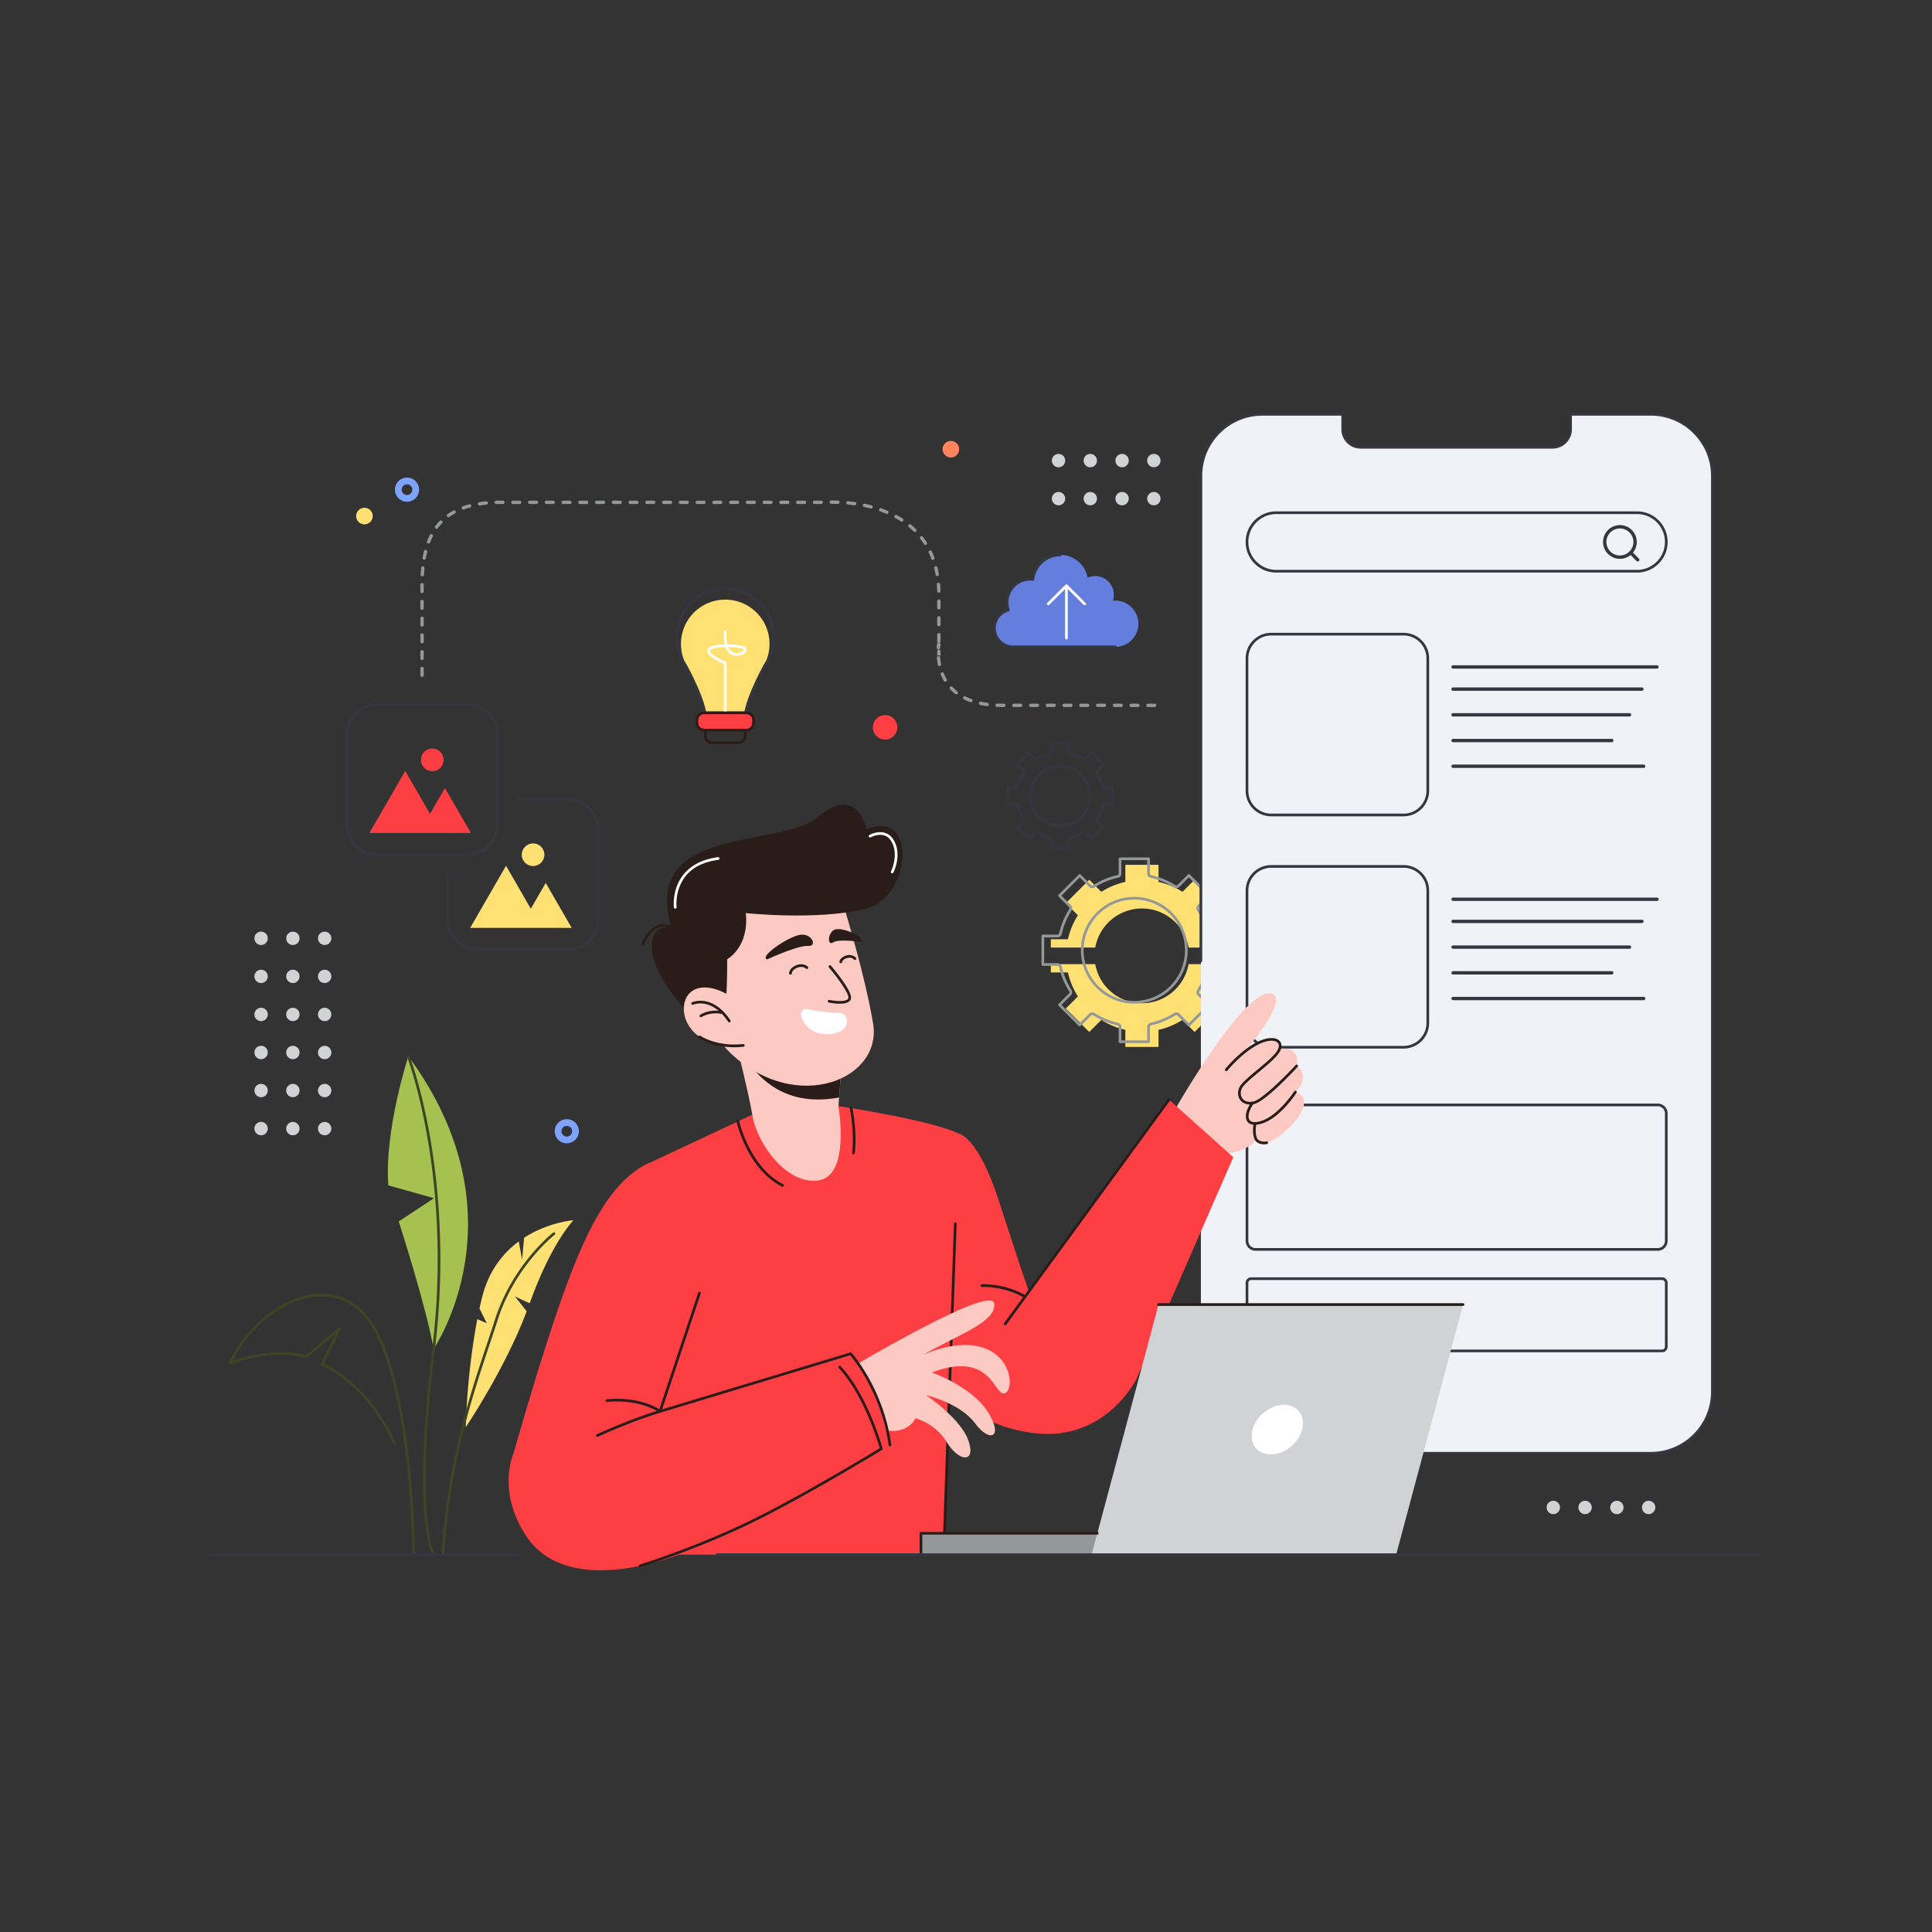 <svg xmlns="http://www.w3.org/2000/svg" width="3000" height="3000" id="male-designer-creating-a-mobile-ui-design">
  <rect width="100%" height="100%" fill="#333333" stroke="none"/>
  <path fill="transparent" d="M0 0h3000v3000H0z"></path>
  <path fill="#353640"
    d="M1659.15 1319.445h-25.42a2.086 2.086 0 0 1-2.085-2.085v-13.181a.516.516 0 0 0-.441-.503 1.916 1.916 0 0 1-.184-.033 68.26 68.26 0 0 1-11.152-3.559 68.447 68.447 0 0 1-10.626-5.525.542.542 0 0 0-.638.074l-9.331 9.321a2.086 2.086 0 0 1-2.948-.001l-17.97-17.971a2.086 2.086 0 0 1 0-2.948l9.32-9.329a.53.53 0 0 0 .058-.668 68.383 68.383 0 0 1-5.511-10.595 68.54 68.54 0 0 1-3.598-11.373.54.54 0 0 0-.512-.406h-13.163a2.086 2.086 0 0 1-2.085-2.085v-25.41c0-1.151.934-2.085 2.085-2.085h13.18a.518.518 0 0 0 .504-.443c.008-.061.02-.122.032-.181a67.706 67.706 0 0 1 3.561-11.165 69.589 69.589 0 0 1 5.523-10.614.522.522 0 0 0-.093-.654 1.837 1.837 0 0 1-.112-.104l-9.199-9.2a2.086 2.086 0 0 1 0-2.948l17.99-17.99c.783-.782 2.166-.782 2.949 0l9.319 9.32c.221.225.398.232.651.075a67.71 67.71 0 0 1 10.603-5.509 68.752 68.752 0 0 1 11.364-3.605.54.54 0 0 0 .423-.515v-13.171c0-1.151.934-2.085 2.085-2.085h25.42c1.151 0 2.085.934 2.085 2.085v13.19c0 .254.186.47.432.503.062.008.122.019.183.033a69.509 69.509 0 0 1 11.165 3.557 70.112 70.112 0 0 1 10.613 5.527.506.506 0 0 0 .647-.084c.035-.042.072-.082.111-.121l9.21-9.2a2.086 2.086 0 0 1 2.948.001l17.98 17.98a2.084 2.084 0 0 1 0 2.949l-9.33 9.329a.524.524 0 0 0-.063.65 69.886 69.886 0 0 1 5.524 10.607 69.546 69.546 0 0 1 3.599 11.372c.06.274.302.41.513.412h13.162c1.151 0 2.085.934 2.085 2.085v25.41a2.086 2.086 0 0 1-2.085 2.085h-13.18a.518.518 0 0 0-.514.441c-.008.062-.02.123-.033.184a69.182 69.182 0 0 1-3.546 11.156 69.756 69.756 0 0 1-5.527 10.631.52.52 0 0 0 .092.663c.035.03.068.062.102.094l9.201 9.19a2.09 2.09 0 0 1 .001 2.95l-17.98 17.979a2.086 2.086 0 0 1-2.949 0l-9.32-9.319c-.218-.221-.413-.23-.659-.063a70.26 70.26 0 0 1-10.605 5.514l-.062.029a68.533 68.533 0 0 1-11.309 3.571.525.525 0 0 0-.405.511v13.164a2.085 2.085 0 0 1-2.085 2.086zm-23.335-4.17h21.25v-11.096c.019-2.217 1.528-4.087 3.672-4.564a64.206 64.206 0 0 0 10.549-3.324l.055-.026a66.317 66.317 0 0 0 9.985-5.178c.719-.492 1.633-.773 2.582-.773 1.254 0 2.432.487 3.316 1.372l7.846 7.845 15.031-15.03-7.684-7.675a4.655 4.655 0 0 1-.807-5.986 64.937 64.937 0 0 0 8.507-20.393 4.7 4.7 0 0 1 4.631-3.952h11.095v-21.24h-11.095c-2.199-.018-4.113-1.569-4.567-3.688a65.414 65.414 0 0 0-3.379-10.67 65.659 65.659 0 0 0-5.156-9.913c-1.228-1.795-.992-4.298.599-5.889l7.856-7.855-15.033-15.033-7.686 7.678a4.678 4.678 0 0 1-5.992.825 65.802 65.802 0 0 0-9.972-5.195 65.48 65.48 0 0 0-10.412-3.324 4.689 4.689 0 0 1-3.942-4.621v-11.105h-21.25v11.105a4.689 4.689 0 0 1-3.682 4.565 64.723 64.723 0 0 0-10.681 3.39 63.668 63.668 0 0 0-9.975 5.185c-1.853 1.155-4.331.854-5.831-.663l-7.837-7.838-15.042 15.042 7.68 7.68c1.675 1.503 2.034 4.057.827 5.979a65.418 65.418 0 0 0-5.199 9.991 63.518 63.518 0 0 0-3.325 10.404 4.695 4.695 0 0 1-4.621 3.952h-11.095v21.24h11.095a4.682 4.682 0 0 1 4.564 3.668 64.489 64.489 0 0 0 3.382 10.689 63.984 63.984 0 0 0 5.145 9.9c1.227 1.81.99 4.313-.595 5.901l-7.848 7.855 15.022 15.023 7.855-7.848c1.493-1.493 4.015-1.782 5.813-.65a64.358 64.358 0 0 0 9.993 5.196 64.014 64.014 0 0 0 10.401 3.328 4.693 4.693 0 0 1 3.951 4.62v11.096zm10.624-30.961c-12.938 0-25.104-5.04-34.254-14.191-9.15-9.15-14.19-21.311-14.19-34.244 0-12.932 5.043-25.097 14.2-34.254 9.156-9.145 21.317-14.18 34.244-14.18 12.929 0 25.09 5.036 34.244 14.179 9.146 9.157 14.181 21.322 14.181 34.255 0 12.938-5.036 25.1-14.18 34.244a2.176 2.176 0 0 1-.099.093l-.113.099c-9.117 9.029-21.201 13.999-34.033 13.999zm0-92.699c-11.813 0-22.929 4.603-31.296 12.959-8.369 8.369-12.979 19.487-12.979 31.305s4.606 22.933 12.97 31.295c8.362 8.364 19.479 12.97 31.305 12.97 11.745 0 22.805-4.558 31.142-12.834.03-.03.062-.059.093-.087l.109-.095c8.326-8.351 12.911-19.446 12.911-31.248 0-11.821-4.603-22.939-12.96-31.307-8.364-8.355-19.479-12.958-31.295-12.958z">
  </path>
  <path fill="#FFE072"
    d="M1798.92 1369.39a116.83 116.83 0 0 1 37.25 15.44l18.78-18.78 36.42 36.42-18.78 18.771a116.772 116.772 0 0 1 15.45 37.26h26.54v12.87h-68.97c-6.091-34.49-36.21-60.68-72.44-60.68-36.24 0-66.35 26.189-72.439 60.68h-68.971v-12.87h26.53c3-13.42 8.3-25.99 15.46-37.25l-18.779-18.78 36.41-36.42 18.779 18.78a117.208 117.208 0 0 1 37.26-15.44v-26.55h51.5v26.549zm115.66 127.73V1510h-26.54c-2.99 13.43-8.29 26-15.45 37.26l18.771 18.771-36.41 36.42-18.771-18.771c-11.27 7.15-23.83 12.45-37.26 15.44v26.54h-51.5v-26.54c-13.43-2.99-25.99-8.29-37.26-15.44l-18.77 18.771-36.421-36.42 18.78-18.771a117.019 117.019 0 0 1-15.46-37.26h-26.53v-12.88h68.971c6.09 34.49 36.199 60.7 72.439 60.7s66.35-26.21 72.439-60.7h68.972z">
  </path>
  <path fill="#949899"
    d="M1783.47 1619.654h-44.3a2.086 2.086 0 0 1-2.085-2.085v-22.97c0-1.218-.909-2.26-2.115-2.423a2.714 2.714 0 0 1-.18-.033 119.15 119.15 0 0 1-19.177-6.106c-6.244-2.58-12.398-5.778-18.289-9.506-.952-.606-2.262-.444-3.039.332l-16.25 16.251a2.085 2.085 0 0 1-2.948 0l-31.341-31.33c-.392-.391-.611-.922-.611-1.475s.22-1.083.61-1.475l16.261-16.26a2.438 2.438 0 0 0 .286-3.104 119.423 119.423 0 0 1-9.459-18.204 118.155 118.155 0 0 1-6.198-19.564c-.243-1.109-1.249-1.917-2.395-1.928h-22.95a2.086 2.086 0 0 1-2.085-2.085v-44.291c0-1.151.934-2.085 2.085-2.085h22.97a2.452 2.452 0 0 0 2.424-2.114c.009-.061.02-.122.033-.182a118.527 118.527 0 0 1 6.107-19.188c2.629-6.33 5.83-12.48 9.516-18.279.638-1.011.443-2.367-.456-3.146a1.719 1.719 0 0 1-.108-.102l-16.03-16.04a2.086 2.086 0 0 1 0-2.948l31.351-31.35a2.085 2.085 0 0 1 2.95 0l16.24 16.25c.79.796 2.109.936 3.045.349a118.905 118.905 0 0 1 18.253-9.492 119.244 119.244 0 0 1 19.57-6.208 2.45 2.45 0 0 0 1.932-2.395v-22.961c0-1.151.934-2.085 2.085-2.085h44.3c1.151 0 2.085.934 2.085 2.085v22.98c0 1.218.905 2.26 2.106 2.423.061.008.121.019.181.033a119.832 119.832 0 0 1 19.205 6.117 119.607 119.607 0 0 1 18.263 9.508c.982.619 2.398.416 3.155-.458a1.72 1.72 0 0 1 .101-.108l16.04-16.039a2.086 2.086 0 0 1 2.949 0l31.34 31.34a2.084 2.084 0 0 1-.001 2.949l-16.26 16.25a2.458 2.458 0 0 0-.291 3.11 119.039 119.039 0 0 1 9.474 18.218 118.618 118.618 0 0 1 6.188 19.554 2.449 2.449 0 0 0 2.395 1.928h22.95c1.151 0 2.085.934 2.085 2.085v44.291a2.086 2.086 0 0 1-2.085 2.085h-22.97a2.474 2.474 0 0 0-2.436 2.124 2.333 2.333 0 0 1-.03.167 116.853 116.853 0 0 1-6.108 19.203 118.996 118.996 0 0 1-9.506 18.278 2.441 2.441 0 0 0 .468 3.158c.037.032.072.065.106.1l16.029 16.02c.392.391.611.921.611 1.475 0 .553-.22 1.083-.61 1.475l-31.351 31.34a2.085 2.085 0 0 1-2.948 0l-16.25-16.25c-.814-.818-2.17-.938-3.104-.297a121.127 121.127 0 0 1-18.212 9.469l-.163.074a119.34 119.34 0 0 1-19.392 6.114 2.452 2.452 0 0 0-1.931 2.396v22.949a2.085 2.085 0 0 1-2.085 2.086zm-42.215-4.17h40.13V1594.6c.031-3.144 2.17-5.786 5.201-6.447a115.294 115.294 0 0 0 18.641-5.87l.156-.072a117.04 117.04 0 0 0 17.574-9.123c1.033-.712 2.325-1.112 3.669-1.112 1.773 0 3.437.69 4.683 1.945l14.771 14.771 28.4-28.392-14.507-14.497a6.589 6.589 0 0 1-1.197-8.484 114.884 114.884 0 0 0 9.177-17.646 112.669 112.669 0 0 0 5.875-18.443c.496-3.213 3.297-5.624 6.552-5.624h20.885v-40.121h-20.885c-3.144-.029-5.786-2.168-6.447-5.201a114.681 114.681 0 0 0-15.074-36.377c-1.747-2.559-1.417-6.094.822-8.346l14.789-14.78-28.391-28.391-14.518 14.517a6.613 6.613 0 0 1-4.947 2.21 6.631 6.631 0 0 1-3.537-1.022 115.444 115.444 0 0 0-17.629-9.179 115.587 115.587 0 0 0-18.451-5.885c-3.207-.487-5.613-3.281-5.613-6.541v-20.896h-40.13v20.896c-.029 3.143-2.168 5.786-5.201 6.447a114.864 114.864 0 0 0-18.874 5.988 114.772 114.772 0 0 0-17.622 9.165 6.624 6.624 0 0 1-3.533 1.017 6.568 6.568 0 0 1-4.693-1.947l-14.761-14.771-28.402 28.401 14.509 14.518c2.39 2.125 2.902 5.753 1.187 8.474a115.762 115.762 0 0 0-9.188 17.647 114.368 114.368 0 0 0-5.874 18.429c-.484 3.214-3.279 5.625-6.542 5.625h-20.885v40.121h20.885c3.14.029 5.783 2.167 6.447 5.198a113.957 113.957 0 0 0 5.979 18.866 115.153 115.153 0 0 0 9.086 17.505c1.761 2.558 1.436 6.098-.816 8.35l-14.786 14.785 28.392 28.382 14.775-14.776a6.67 6.67 0 0 1 4.684-1.937c1.256 0 2.479.356 3.54 1.032 5.684 3.597 11.622 6.684 17.646 9.173a114.915 114.915 0 0 0 18.424 5.875c3.214.485 5.625 3.28 5.625 6.541v20.886zm20.065-57.069c-22.14 0-42.953-8.619-58.605-24.271-15.651-15.652-24.271-36.462-24.271-58.595 0-22.131 8.627-42.94 24.292-58.595 15.662-15.65 36.467-24.27 58.584-24.27 22.134 0 42.942 8.619 58.594 24.27s24.271 36.46 24.271 58.594-8.619 42.943-24.271 58.595l-.326.304c-15.575 15.44-36.286 23.968-58.268 23.968zm0-161.56c-21.004 0-40.763 8.186-55.637 23.049-14.876 14.866-23.069 34.628-23.069 55.645 0 21.019 8.186 40.781 23.05 55.646s34.63 23.05 55.656 23.05c20.875 0 40.543-8.1 55.382-22.806l.319-.298c14.808-14.81 22.993-34.572 22.993-55.592s-8.186-40.782-23.05-55.646c-14.861-14.862-34.623-23.048-55.644-23.048z">
  </path>
  <path fill="#EFF3F7"
    d="M1960.24 643.35h124.729v23.301c0 15.329 12.54 27.869 27.87 27.869h298.03c15.33 0 27.86-12.54 27.86-27.869V643.35h124.74c52.529 0 95.51 42.971 95.51 95.511v1422.26c0 52.53-42.98 95.5-95.51 95.5h-603.23c-52.53 0-95.51-42.97-95.51-95.5V738.86c.001-52.54 42.981-95.509 95.511-95.51z">
  </path>
  <path fill="#353640"
    d="M2563.471 2258.705h-603.23a2.086 2.086 0 0 1 0-4.17h603.23c51.515 0 93.425-41.906 93.425-93.415V738.86c0-51.515-41.91-93.426-93.425-93.426h-122.655v21.216c0 16.517-13.434 29.954-29.945 29.954h-298.03c-16.518 0-29.955-13.438-29.955-29.954v-21.216H1960.24c-51.515 0-93.425 41.911-93.425 93.426v753.27a2.086 2.086 0 0 1-4.17 0V738.86c0-53.814 43.781-97.596 97.595-97.596h124.729c1.151 0 2.085.934 2.085 2.085v23.301c0 14.217 11.567 25.784 25.785 25.784h298.03c14.213 0 25.775-11.567 25.775-25.784v-23.3c0-1.151.934-2.085 2.085-2.085h124.74c53.813 0 97.595 43.781 97.595 97.596v1422.26c.001 53.808-43.78 97.584-97.593 97.584z">
  </path>
  <path fill="#353640"
    d="M2574.16 1942.175h-624.609c-8.439 0-15.306-6.87-15.306-15.314v-197.92c0-8.439 6.866-15.306 15.306-15.306h624.609c8.445 0 15.315 6.866 15.315 15.306v197.92c.001 8.444-6.87 15.314-15.315 15.314zm-624.609-224.37c-6.141 0-11.136 4.995-11.136 11.136v197.92c0 6.146 4.995 11.145 11.136 11.145h624.609c6.146 0 11.146-4.999 11.146-11.145v-197.92c0-6.141-5-11.136-11.146-11.136h-624.609.01-.01zm631.229 381.98h-637.841c-4.794 0-8.694-3.9-8.694-8.695v-98.96c0-4.8 3.9-8.705 8.694-8.705h637.841c4.795 0 8.695 3.905 8.695 8.705v98.96c.001 4.795-3.9 8.695-8.695 8.695zm-637.841-112.19a4.534 4.534 0 0 0-4.524 4.535v98.96a4.53 4.53 0 0 0 4.524 4.525h637.841a4.53 4.53 0 0 0 4.525-4.525v-98.96a4.535 4.535 0 0 0-4.525-4.535h-637.841zm236.561-359.361h-205.59c-21.871 0-39.665-17.793-39.665-39.664v-205.591c0-21.871 17.794-39.664 39.665-39.664h205.59c21.871 0 39.665 17.793 39.665 39.664v205.591c0 21.871-17.794 39.664-39.665 39.664zm-205.59-280.749c-19.572 0-35.495 15.923-35.495 35.494v205.591c0 19.571 15.923 35.494 35.495 35.494h205.59c19.572 0 35.495-15.923 35.495-35.494v-205.591c0-19.571-15.923-35.494-35.495-35.494h-205.59zm282.43 51.435a2.601 2.601 0 0 1 0-5.201h316.59c1.44 0 2.601 1.17 2.601 2.601 0 1.439-1.16 2.6-2.601 2.6h-316.59zm0 34.41a2.601 2.601 0 0 1 0-5.201h293.19c1.439 0 2.6 1.17 2.6 2.6a2.595 2.595 0 0 1-2.6 2.601h-293.19zm0 39.92a2.601 2.601 0 0 1 0-5.201h273.92c1.44 0 2.601 1.17 2.601 2.601 0 1.439-1.16 2.6-2.601 2.6h-273.92zm0 39.92a2.601 2.601 0 0 1 0-5.201h246.391c1.43 0 2.6 1.17 2.6 2.601 0 1.439-1.17 2.6-2.6 2.6H2256.34zm0 39.92a2.601 2.601 0 0 1 0-5.201h295.94c1.439 0 2.6 1.17 2.6 2.601 0 1.439-1.159 2.6-2.6 2.6h-295.94zm-76.84-285.526h-205.59c-21.871 0-39.665-17.793-39.665-39.664v-205.59c0-21.871 17.794-39.664 39.665-39.664l205.59-.001c21.871 0 39.665 17.793 39.665 39.665v205.59c0 21.871-17.794 39.664-39.665 39.664zm-205.59-280.75c-19.572.001-35.495 15.924-35.495 35.495V1227.9c0 19.571 15.923 35.494 35.495 35.494h205.59c19.572 0 35.495-15.923 35.495-35.494v-205.59c0-19.572-15.923-35.495-35.495-35.495h-205.59zm568.05-97.739h-560.21c-26.194 0-47.505-21.311-47.505-47.505 0-26.2 21.311-47.516 47.505-47.516h560.21c26.199 0 47.515 21.315 47.515 47.516 0 26.195-21.316 47.505-47.515 47.505zm-560.21-90.85c-23.895 0-43.335 19.445-43.335 43.346 0 23.895 19.44 43.335 43.335 43.335h560.21c23.9 0 43.345-19.44 43.345-43.335 0-23.901-19.444-43.346-43.345-43.346h-560.21zm274.59 240.025a2.601 2.601 0 0 1 0-5.201h316.59c1.44 0 2.601 1.17 2.601 2.601 0 1.439-1.16 2.6-2.601 2.6h-316.59zm0 34.42c-1.439 0-2.6-1.17-2.6-2.6 0-1.44 1.16-2.61 2.6-2.61h293.19c1.439 0 2.6 1.17 2.6 2.61a2.6 2.6 0 0 1-2.6 2.6h-293.19zm0 39.92c-1.439 0-2.6-1.17-2.6-2.61 0-1.43 1.16-2.6 2.6-2.6h273.92c1.44 0 2.601 1.17 2.601 2.6 0 1.44-1.16 2.61-2.601 2.61h-273.92zm0 39.92c-1.439 0-2.6-1.17-2.6-2.609a2.601 2.601 0 0 1 2.6-2.601h246.391c1.43 0 2.6 1.17 2.6 2.601a2.61 2.61 0 0 1-2.6 2.609H2256.34zm0 39.91a2.601 2.601 0 0 1 0-5.201h295.94c1.439 0 2.6 1.17 2.6 2.601 0 1.439-1.159 2.6-2.6 2.6h-295.94z">
  </path>
  <path fill="#353640"
    d="M2515.39 815.39c7.22 0 13.771 2.94 18.5 7.67a25.983 25.983 0 0 1 7.66 18.5c.01 7.24-2.92 13.78-7.649 18.521a26.1 26.1 0 0 1-18.511 7.65 26.06 26.06 0 0 1-18.51-7.65 26.108 26.108 0 0 1-7.66-18.51c0-7.23 2.931-13.79 7.66-18.511a26.069 26.069 0 0 1 18.51-7.67zm0 5.2c-5.79 0-11.04 2.351-14.83 6.15-3.8 3.79-6.159 9.05-6.159 14.83s2.359 11.03 6.159 14.83a20.92 20.92 0 0 0 14.83 6.14c5.78.01 11.03-2.34 14.83-6.14a20.92 20.92 0 0 0 6.14-14.83 20.833 20.833 0 0 0-6.14-14.83 20.871 20.871 0 0 0-14.83-6.15z">
  </path>
  <path fill="#353640"
    d="M2530.22 860.08a2.613 2.613 0 0 1 0-3.68 2.595 2.595 0 0 1 3.681 0l11.039 11.04a2.6 2.6 0 0 1-3.68 3.67l-11.04-11.03z">
  </path>
  <path fill="#D0D3D4"
    d="M514.52 1457.03c0 5.74-4.649 10.39-10.39 10.39s-10.39-4.649-10.39-10.39 4.649-10.391 10.39-10.391 10.39 4.651 10.39 10.391zm-49.35 0c0 5.74-4.65 10.39-10.39 10.39s-10.391-4.649-10.391-10.39 4.65-10.391 10.391-10.391c5.74.001 10.39 4.651 10.39 10.391zm-49.35 0c0 5.74-4.65 10.39-10.391 10.39s-10.39-4.649-10.39-10.39 4.649-10.391 10.39-10.391 10.391 4.651 10.391 10.391zm98.7 59.09c0 5.74-4.649 10.39-10.39 10.39s-10.39-4.649-10.39-10.39c0-5.73 4.649-10.391 10.39-10.391s10.39 4.661 10.39 10.391zm-49.35 0c0 5.74-4.65 10.39-10.39 10.39s-10.391-4.649-10.391-10.39c0-5.73 4.65-10.391 10.391-10.391 5.74 0 10.39 4.661 10.39 10.391zm-49.35 0c0 5.74-4.65 10.39-10.391 10.39s-10.39-4.649-10.39-10.39c0-5.73 4.649-10.391 10.39-10.391s10.391 4.661 10.391 10.391zm98.7 59.1c0 5.73-4.649 10.391-10.39 10.391s-10.39-4.66-10.39-10.391c0-5.74 4.649-10.399 10.39-10.399s10.39 4.658 10.39 10.399zm-49.35 0c0 5.73-4.65 10.391-10.39 10.391s-10.391-4.66-10.391-10.391c0-5.74 4.65-10.399 10.391-10.399 5.74-.001 10.39 4.658 10.39 10.399zm-49.35 0c0 5.73-4.65 10.391-10.391 10.391s-10.39-4.66-10.39-10.391c0-5.74 4.649-10.399 10.39-10.399s10.391 4.658 10.391 10.399zm98.7 59.09c0 5.73-4.649 10.391-10.39 10.391s-10.39-4.66-10.39-10.391c0-5.739 4.649-10.39 10.39-10.39s10.39 4.65 10.39 10.39zm-49.35 0c0 5.73-4.65 10.391-10.39 10.391s-10.391-4.66-10.391-10.391c0-5.739 4.65-10.39 10.391-10.39 5.74 0 10.39 4.65 10.39 10.39zm-49.35 0c0 5.73-4.65 10.391-10.391 10.391s-10.39-4.66-10.39-10.391c0-5.739 4.649-10.39 10.39-10.39s10.391 4.65 10.391 10.39zm98.7 59.09c0 5.729-4.649 10.39-10.39 10.39s-10.39-4.66-10.39-10.39c0-5.74 4.649-10.391 10.39-10.391s10.39 4.651 10.39 10.391zm-49.35 0c0 5.729-4.65 10.39-10.39 10.39s-10.391-4.66-10.391-10.39c0-5.74 4.65-10.391 10.391-10.391 5.74.001 10.39 4.651 10.39 10.391zm-49.35 0c0 5.729-4.65 10.39-10.391 10.39s-10.39-4.66-10.39-10.39c0-5.74 4.649-10.391 10.39-10.391s10.391 4.651 10.391 10.391zm98.7 59.09c0 5.729-4.649 10.39-10.39 10.39s-10.39-4.66-10.39-10.39c0-5.74 4.649-10.391 10.39-10.391s10.39 4.651 10.39 10.391zm-49.35 0c0 5.729-4.65 10.39-10.39 10.39s-10.391-4.66-10.391-10.39c0-5.74 4.65-10.391 10.391-10.391 5.74.001 10.39 4.651 10.39 10.391zm-49.35 0c0 5.729-4.65 10.39-10.391 10.39s-10.39-4.66-10.39-10.39c0-5.74 4.649-10.391 10.39-10.391s10.391 4.651 10.391 10.391z">
  </path>
  <path fill="#949899"
    d="M652.78 1048.44c0 1.31.96 2.359 2.149 2.56a2.597 2.597 0 0 0 3.051-2.56v-10.4c0-1.311-.961-2.37-2.16-2.57-1.63-.27-3.04.99-3.04 2.57v10.4zm1140.12 49.4c1.3 0 2.359-.96 2.56-2.16a2.6 2.6 0 0 0-2.56-3.05h-10.41c-1.301 0-2.36.96-2.561 2.16-.27 1.64.98 3.05 2.561 3.05h10.41zm-26.02 0c1.31 0 2.37-.96 2.57-2.16.27-1.64-.99-3.05-2.57-3.05h-10.399c-1.311 0-2.36.96-2.561 2.16-.28 1.64.98 3.05 2.561 3.05h10.399zm-26.01 0c1.31 0 2.36-.96 2.56-2.16a2.596 2.596 0 0 0-2.56-3.05h-10.4a2.605 2.605 0 1 0 0 5.21h10.4zm-26.011 0c1.301 0 2.36-.96 2.561-2.16.27-1.64-.98-3.05-2.561-3.05h-10.409a2.606 2.606 0 0 0 0 5.21h10.409zm-26.009 0a2.605 2.605 0 0 0 0-5.21h-10.41c-1.31 0-2.359.96-2.56 2.16a2.6 2.6 0 0 0 2.56 3.05h10.41zm-26.02 0c1.311 0 2.37-.96 2.561-2.16a2.597 2.597 0 0 0-2.561-3.05h-10.4c-1.31 0-2.359.96-2.56 2.16a2.596 2.596 0 0 0 2.56 3.05h10.4zm-26.01 0c1.31 0 2.359-.96 2.56-2.16a2.6 2.6 0 0 0-2.56-3.05h-10.41a2.605 2.605 0 0 0 0 5.21h10.41zm-26.009 0a2.605 2.605 0 0 0 0-5.21h-10.41c-1.301 0-2.36.96-2.561 2.16-.27 1.64.98 3.05 2.561 3.05h10.41zm-26.021 0a2.605 2.605 0 1 0 0-5.21h-10.4c-1.31 0-2.36.96-2.56 2.16a2.596 2.596 0 0 0 2.56 3.05h10.4zm-26.011 0c1.311 0 2.36-.96 2.561-2.16.28-1.64-.98-3.05-2.561-3.05-3.43 0-6.859.01-10.289-.13-3.7 0-3.381 5.2-.221 5.2 3.521.13 7.001.14 10.51.14zm-26.299-1.44c3.189.54 4.27-4.561.699-5.15-3.39-.45-6.73-1.01-10.07-1.7-3.67-.62-4.18 4.57-1.08 5.08 3.461.72 6.941 1.31 10.451 1.77zm-25.82-6.11c3.449 1.15 4.859-3.86 1.8-4.88a86.143 86.143 0 0 1-9.271-3.97c-3.119-1.561-5.379 3.13-2.369 4.64 3.2 1.59 6.491 3 9.84 4.21zm-23.46-12.79c2.659 2.12 5.899-1.94 3.26-4.06-2.7-2.16-5.04-4.28-7.431-6.771-.619-.78-2.14-1.1-3.129-.51-1.521.91-1.82 2.62-.66 4.069 2.52 2.622 5.09 5.022 7.96 7.272zm-17.639-20.24c1.369 2.75 6.209.811 4.51-2.58a73.32 73.32 0 0 1-4.431-9.02c-.95-2.86-6.03-1.69-4.819 1.96a79.516 79.516 0 0 0 4.74 9.64zm-9.341-25.04c.53 3.181 5.7 2.561 5.101-1.01-.67-3.39-1.08-6.59-1.44-10.01-.09-.54-.26-.971-.489-1.311h1.1v-8.41c0-1.31-.96-2.369-2.15-2.569a2.608 2.608 0 0 0-3.05 2.569v8.24c-.46.49-.72 1.15-.59 1.92a98.905 98.905 0 0 0 1.518 10.581zm3.171-12.33c-.99-1.489-3.061-1.27-4.101-.17v-1.819h5.2v1.989h-1.099zm-4.871-14.25c0 3.88 5.19 3.36 5.19.36l.16-2.021c.39-.46.62-1.05.62-1.689v-3.4l-5.15-.49.02-.09-.049.261.01-.051c-.441 2.19-.651 4.89-.801 7.12zm.82-7.24-.02.119.02-.119 5.11.949-5.11-.949zm-.05-2.53c0 1.3.96 2.359 2.16 2.56a2.593 2.593 0 0 0 3.04-2.56v-10.41a2.6 2.6 0 0 0-5.2 0v10.41zm0-26.01c0 1.3.96 2.359 2.16 2.56 1.64.271 3.04-.99 3.04-2.56v-10.41c0-1.311-.96-2.36-2.15-2.561a2.597 2.597 0 0 0-3.05 2.561v10.41zm0-26.02c0 1.31.96 2.36 2.16 2.57a2.6 2.6 0 0 0 3.04-2.57v-10.4c0-1.31-.96-2.359-2.15-2.569a2.608 2.608 0 0 0-3.05 2.569v10.4zm-.07-25.941c0 3.25 5.2 3.461 5.2-.14 0-3.42-.29-7.11-.55-10.53-.66-3.92-5.671-2.439-5.19.42.259 3.33.54 6.931.54 10.25zm-2.46-25.469c.54 3.271 5.7 2.55 5.12-.93-.61-3.46-1.31-6.96-2.18-10.36-1.23-3.689-5.98-1.54-5.04 1.29.86 3.21 1.529 6.719 2.1 10zm-6.6-24.65c1.01 3.029 6.029 1.659 4.87-1.82-1.2-3.311-2.62-6.62-4.12-9.811-1.58-3.149-6.17-.72-4.68 2.261 1.43 3.03 2.79 6.22 3.93 9.37zm-11.31-22.72c2.521 3.15 6.11-.649 4.34-2.85-1.939-2.99-3.949-5.86-6.14-8.67-2.17-2.72-6.2.58-4.09 3.22 2.101 2.69 4.03 5.44 5.89 8.3zm-16.039-19.67c3.14 2.521 5.819-1.97 3.609-3.75-2.561-2.479-5.15-4.8-7.891-7.08-2.75-2.199-5.92 1.931-3.31 4.021a128.853 128.853 0 0 1 7.592 6.809zm-19.952-15.79c3.08 1.841 5.591-2.72 2.791-4.399a154.304 154.304 0 0 0-9.131-5.38c-3.229-1.61-5.359 3.14-2.459 4.59 3.001 1.639 5.92 3.339 8.799 5.189zm-22.649-11.8c3.7 1.23 4.819-3.859 2-4.8-3.26-1.36-6.53-2.6-9.86-3.78-3.34-1.12-4.869 3.851-1.709 4.91a180.783 180.783 0 0 1 9.569 3.67zm-24.3-8.15c2.85.949 4.979-3.82 1.31-5.04a234.901 234.901 0 0 0-10.25-2.41c-3.64-.61-4.18 4.57-1.06 5.09 3.36.71 6.68 1.49 10 2.36zm-25.2-5c3.2.529 4.28-4.561.71-5.16-3.439-.47-7.07-.72-10.439-1.23-2.931-.489-4.33 4.54-.49 5.181 3.299.199 6.939.759 10.219 1.209zm-25.63-2.22c3.64 0 3.39-5.189.17-5.189-3.51 0-6.99-.17-10.53-.11-3.33 0-3.45 5.2.08 5.2 3.45-.071 6.85.099 10.28.099zm-25.92.19c1.31 0 2.359-.96 2.56-2.16a2.588 2.588 0 0 0-2.56-3.04h-10.41c-1.3 0-2.36.95-2.561 2.15-.27 1.64.99 3.05 2.561 3.05h10.41zm-26.02 0c1.311 0 2.37-.96 2.57-2.16.27-1.64-.98-3.04-2.561-3.04h-10.409c-1.301 0-2.36.95-2.561 2.15-.27 1.64.98 3.05 2.561 3.05h10.4zm-26.01 0a2.6 2.6 0 1 0 0-5.2h-10.4c-1.31 0-2.359.95-2.56 2.15a2.596 2.596 0 0 0 2.56 3.05h10.4zm-26.01 0c1.31 0 2.359-.96 2.56-2.16a2.588 2.588 0 0 0-2.56-3.04h-10.4c-1.31 0-2.37.95-2.569 2.15a2.607 2.607 0 0 0 2.569 3.05h10.4zm-26.011 0c1.301 0 2.36-.96 2.561-2.16.27-1.64-.98-3.04-2.561-3.04H1160.7c-1.301 0-2.36.95-2.561 2.15-.27 1.64.98 3.05 2.561 3.05h10.409zm-26.019 0a2.6 2.6 0 1 0 0-5.2h-10.4c-1.31 0-2.359.95-2.56 2.15a2.596 2.596 0 0 0 2.56 3.05h10.4zm-26.01 0c1.31 0 2.359-.96 2.569-2.16a2.6 2.6 0 0 0-2.569-3.04h-10.4c-1.31 0-2.359.95-2.56 2.15a2.596 2.596 0 0 0 2.56 3.05h10.4zm-26.01 0c1.31 0 2.359-.96 2.56-2.16a2.588 2.588 0 0 0-2.56-3.04h-10.41c-1.301 0-2.36.95-2.561 2.15-.27 1.64.99 3.05 2.561 3.05h10.41zm-26.01 0c1.3 0 2.36-.96 2.561-2.16.27-1.64-.98-3.04-2.561-3.04h-10.41a2.6 2.6 0 0 0 0 5.2h10.41zm-26.02 0a2.6 2.6 0 1 0 0-5.2h-10.4c-1.31 0-2.36.95-2.56 2.15a2.596 2.596 0 0 0 2.56 3.05h10.4zm-26.011 0c1.311 0 2.36-.96 2.561-2.16.28-1.64-.98-3.04-2.561-3.04h-10.399c-1.31 0-2.37.95-2.57 2.15-.27 1.64.99 3.05 2.57 3.05h10.399zm-26.009 0c1.301 0 2.36-.96 2.561-2.16.27-1.64-.98-3.04-2.561-3.04h-10.41a2.6 2.6 0 0 0 0 5.2h10.41zm-26.01 0a2.599 2.599 0 0 0 0-5.2H952.6c-1.31 0-2.359.95-2.56 2.15a2.6 2.6 0 0 0 2.56 3.05h10.41zm-26.02 0c1.31 0 2.359-.96 2.56-2.16a2.588 2.588 0 0 0-2.56-3.04h-10.4c-1.311 0-2.36.95-2.561 2.15a2.597 2.597 0 0 0 2.561 3.05h10.4zm-26.011 0c1.311 0 2.36-.96 2.561-2.16.27-1.64-.98-3.04-2.561-3.04H900.57c-1.301 0-2.36.95-2.561 2.15-.27 1.64.99 3.05 2.561 3.05h10.409zm-26.009 0c1.3 0 2.36-.96 2.56-2.16a2.593 2.593 0 0 0-2.56-3.04h-10.41a2.6 2.6 0 0 0 0 5.2h10.41zm-26.021 0a2.6 2.6 0 1 0 0-5.2H848.55c-1.31 0-2.36.95-2.56 2.15a2.596 2.596 0 0 0 2.56 3.05h10.399zm-26.01 0c1.311 0 2.36-.96 2.561-2.16a2.59 2.59 0 0 0-2.561-3.04H822.54c-1.311 0-2.37.95-2.57 2.15a2.608 2.608 0 0 0 2.57 3.05h10.399zm-26.009 0c1.3 0 2.36-.96 2.561-2.16.27-1.64-.98-3.04-2.561-3.04h-10.41a2.6 2.6 0 0 0 0 5.2h10.41zm-26.02 0a2.6 2.6 0 1 0 0-5.2c-3.49 0-6.971 0-10.471.08-3.26 0-3.46 5.21.141 5.21 3.449-.09 6.88-.09 10.33-.09zm-25.711 1.02c3.79-.63 2.45-5.67-.52-5.18-3.48.34-7.04.76-10.48 1.33-3.409.57-2.52 5.7.83 5.14 3.34-.55 6.801-.97 10.17-1.29zm-25.17 4.43c3.59-1.2 1.54-5.99-1.369-5.021-3.41.91-6.82 1.96-10.141 3.17-3.06 1.021-1.64 6.03 1.79 4.88a122.013 122.013 0 0 1 9.72-3.029zm-23.59 9.24c2.84-1.42.78-6.21-2.51-4.56a90.419 90.419 0 0 0-9.08 5.66c-2.96 2.37.62 6.149 3.02 4.24a84.122 84.122 0 0 1 8.57-5.34zm-20 15.18c2.48-3.101-1.96-5.84-3.779-3.57-2.49 2.62-4.75 5.3-6.91 8.2-1.98 2.479 1.899 5.939 4.199 3.07 1.961-2.7 4.191-5.28 6.49-7.7zm-14.4 20.62c1.541-3.07-3.119-5.391-4.649-2.33-1.57 3.25-3 6.39-4.29 9.76-1.17 3.51 3.86 4.85 4.86 1.85a131.148 131.148 0 0 1 4.079-9.28zm-8.619 23.869c.92-2.76-3.811-4.989-5.061-1.239-.85 3.42-1.56 6.88-2.189 10.35-.58 3.44 4.569 4.22 5.119.9.601-3.35 1.301-6.7 2.131-10.011zm-4.221 25.271c.49-2.96-4.539-4.32-5.17-.51-.319 3.52-.55 6.979-.8 10.489 0 3.79 5.2 3.37 5.2.28.18-3.429.461-6.829.77-10.259zm-1.22 25.729c0-3.439-5.2-3.42-5.2-.01v10.41c0 1.3.961 2.36 2.15 2.561 1.64.27 3.05-.98 3.05-2.561v-10.4zm0 26.011c0-1.311-.96-2.37-2.16-2.57-1.63-.27-3.04.99-3.04 2.57v10.399c0 1.311.961 2.36 2.15 2.561 1.641.28 3.05-.98 3.05-2.561V933.99zm0 26.01c0-1.31-.96-2.36-2.16-2.56a2.592 2.592 0 0 0-3.04 2.56v10.4c0 1.31.961 2.37 2.15 2.569a2.607 2.607 0 0 0 3.05-2.569V960zm0 26.01c0-1.3-.96-2.359-2.16-2.56a2.597 2.597 0 0 0-3.04 2.56v10.41a2.6 2.6 0 0 0 5.2 0v-10.41zm0 26.011c0-1.301-.96-2.36-2.16-2.561-1.63-.27-3.04.98-3.04 2.561v10.409c0 1.3.961 2.36 2.15 2.561 1.641.27 3.05-.98 3.05-2.561v-10.409z">
  </path>
  <path fill="#D0D3D4"
    d="M1802.109 715.19c0 5.739-4.649 10.39-10.39 10.39-5.739 0-10.39-4.65-10.39-10.39s4.65-10.391 10.39-10.391c5.741.001 10.39 4.651 10.39 10.391zm-49.349 0c0 5.739-4.65 10.39-10.39 10.39s-10.39-4.65-10.39-10.39 4.649-10.391 10.39-10.391c5.739.001 10.39 4.651 10.39 10.391zm-49.35 0c0 5.739-4.65 10.39-10.391 10.39-5.739 0-10.39-4.65-10.39-10.39s4.65-10.391 10.39-10.391c5.741.001 10.391 4.651 10.391 10.391zm-49.349 0c0 5.739-4.65 10.39-10.391 10.39s-10.39-4.65-10.39-10.39 4.649-10.391 10.39-10.391 10.391 4.651 10.391 10.391zm148.048 59.09c0 5.74-4.649 10.39-10.39 10.39-5.739 0-10.39-4.649-10.39-10.39s4.65-10.391 10.39-10.391c5.741.001 10.39 4.651 10.39 10.391zm-49.349 0c0 5.74-4.65 10.39-10.39 10.39s-10.39-4.649-10.39-10.39 4.649-10.391 10.39-10.391c5.739.001 10.39 4.651 10.39 10.391zm-49.35 0c0 5.74-4.65 10.39-10.391 10.39-5.739 0-10.39-4.649-10.39-10.39s4.65-10.391 10.39-10.391c5.741.001 10.391 4.651 10.391 10.391zm-49.349 0c0 5.74-4.65 10.39-10.391 10.39s-10.39-4.649-10.39-10.39 4.649-10.391 10.39-10.391 10.391 4.651 10.391 10.391zm916.349 1566.48c0 5.73-4.65 10.39-10.391 10.39-5.739 0-10.39-4.659-10.39-10.39 0-5.739 4.65-10.39 10.39-10.39 5.741 0 10.391 4.651 10.391 10.39zm-49.349 0c0 5.73-4.65 10.39-10.391 10.39s-10.39-4.659-10.39-10.39c0-5.739 4.649-10.39 10.39-10.39s10.391 4.651 10.391 10.39zm-49.351 0c0 5.73-4.649 10.39-10.39 10.39s-10.391-4.659-10.391-10.39c0-5.739 4.65-10.39 10.391-10.39s10.39 4.651 10.39 10.39zm-49.35 0c0 5.73-4.65 10.39-10.39 10.39s-10.391-4.659-10.391-10.39c0-5.739 4.65-10.39 10.391-10.39 5.74 0 10.39 4.651 10.39 10.39z">
  </path>
  <path fill="#7DA3FB"
    d="M880.13 1737.84c5.17 0 9.851 2.101 13.24 5.49s5.49 8.069 5.49 13.25c0 5.16-2.101 9.85-5.49 13.24-3.39 3.39-8.07 5.489-13.24 5.489s-9.86-2.1-13.25-5.489a18.687 18.687 0 0 1-5.49-13.24c0-5.181 2.101-9.86 5.49-13.25s8.08-5.49 13.25-5.49zm5.85 12.88a8.294 8.294 0 0 0-11.711 0 8.292 8.292 0 0 0 0 11.71c1.5 1.5 3.57 2.42 5.86 2.42 2.28 0 4.351-.92 5.851-2.42s2.42-3.569 2.42-5.85c0-2.29-.92-4.36-2.42-5.86z">
  </path>
  <path fill="#FFE072"
    d="M565.9 788.43c7.13 0 12.91 5.78 12.91 12.91 0 7.12-5.78 12.9-12.91 12.9-7.12 0-12.9-5.78-12.9-12.9 0-7.13 5.78-12.91 12.9-12.91z">
  </path>
  <path fill="#7DA3FB"
    d="M632.02 741.6a18.67 18.67 0 0 1 13.24 5.49c3.391 3.39 5.49 8.07 5.49 13.24s-2.1 9.86-5.49 13.25c-3.39 3.39-8.07 5.479-13.24 5.479s-9.859-2.09-13.25-5.479c-3.39-3.39-5.489-8.08-5.489-13.25s2.1-9.851 5.489-13.24c3.39-3.39 8.08-5.49 13.25-5.49zm5.85 12.879a8.246 8.246 0 0 0-5.851-2.42c-2.289 0-4.359.92-5.859 2.42-1.49 1.49-2.42 3.561-2.42 5.851s.93 4.36 2.42 5.86a8.294 8.294 0 0 0 11.71 0c1.5-1.5 2.42-3.57 2.42-5.86s-.92-4.36-2.42-5.851z">
  </path>
  <path fill="#FF845E"
    d="M1476.51 684.65c7.131 0 12.91 5.779 12.91 12.909 0 7.12-5.779 12.9-12.91 12.9-7.119 0-12.9-5.78-12.9-12.9-.001-7.129 5.781-12.909 12.9-12.909z">
  </path>
  <path fill="#FD3E42"
    d="M1374.359 1110.37c10.49 0 19 8.51 19 19.01s-8.51 19-19 19c-10.5 0-19.01-8.5-19.01-19s8.51-19.01 19.01-19.01z">
  </path>
  <path fill="#647EDD"
    d="M1700.561 894.5c16.039 0 29.05 13 29.05 29.04 0 3.22-.53 6.31-1.49 9.21 1.19-.12 2.399-.18 3.62-.18 19.85 0 35.939 16.09 35.939 35.93 0 19.85-16.09 35.94-35.939 35.94h-158.52c-16.041 0-29.051-13-29.051-29.04 0-13.511 9.23-24.87 21.721-28.11a35.936 35.936 0 0 1-2.031-11.93c0-19.851 16.091-35.94 35.94-35.94 1.38 0 2.729.08 4.07.23 2.479-21.38 20.649-37.971 42.7-37.971 21.109 0 38.66 15.21 42.3 35.271a28.857 28.857 0 0 1 11.691-2.45z">
  </path>
  <path fill="#353640"
    d="M1731.74 1006.525h-158.52c-17.168 0-31.135-13.962-31.135-31.125 0-13.444 8.603-25.276 21.173-29.501a38.026 38.026 0 0 1-1.483-10.539c0-20.967 17.058-38.025 38.025-38.025.763 0 1.518.022 2.276.068 3.503-21.692 22.283-37.809 44.494-37.809a2.086 2.086 0 0 1 0 4.17c-20.773 0-38.24 15.531-40.63 36.126a2.087 2.087 0 0 1-2.304 1.832c-20.345-2.28-37.692 13.692-37.692 33.638 0 3.842.644 7.624 1.913 11.239a2.086 2.086 0 0 1-1.444 2.709c-11.869 3.08-20.158 13.809-20.158 26.092 0 14.863 12.097 26.955 26.965 26.955h158.521a2.086 2.086 0 0 1-.001 4.17z">
  </path>
  <path fill="#FFF"
    d="M1655.92 992.965a2.086 2.086 0 0 1-2.085-2.085v-76.356l-24.671 24.67a2.086 2.086 0 0 1-2.949-2.948l28.23-28.229.005-.005h.001a2.078 2.078 0 0 1 1.321-.6h.004a2.076 2.076 0 0 1 1.629.617l28.229 28.218a2.085 2.085 0 1 1-2.947 2.949l-24.682-24.672v76.357c0 1.15-.934 2.084-2.085 2.084z">
  </path>
  <path fill="#FFE072"
    d="M1126.15 931.1c37.97 0 68.76 30.79 68.76 68.771 0 9.45-1.91 18.45-5.35 26.64l-.011.021a68.691 68.691 0 0 1-6.8 12.399c-25.26 47.4-27 67.95-27 67.95h-59.21s-1.74-20.55-26.99-67.95a68.77 68.77 0 0 1-6.81-12.399l-.01-.021h.01c-3.45-8.189-5.36-17.189-5.36-26.64.001-37.981 30.791-68.771 68.771-68.771z">
  </path>
  <path fill="#353640"
    d="M1158.6 1108.965h-64.9a2.086 2.086 0 0 1-2.078-1.908c-.02-.219-2.298-22.859-29.306-73.581a77.679 77.679 0 0 1-7.597-13.865 1.83 1.83 0 0 1-.047-.123c-3.973-9.489-5.987-19.55-5.987-29.909 0-42.714 34.75-77.465 77.465-77.465 42.708 0 77.454 34.75 77.454 77.465 0 10.336-2.006 20.378-5.962 29.851a1.971 1.971 0 0 1-.12.294 77.51 77.51 0 0 1-7.548 13.75c-27.008 50.721-29.278 73.362-29.298 73.585a2.088 2.088 0 0 1-2.076 1.906zm-63.079-4.17h61.257c1.049-6.466 6.141-29.402 29.572-73.386.038-.07.08-.139.125-.205a73.384 73.384 0 0 0 7.209-13.108c.014-.038.028-.076.044-.114 3.786-9.007 5.706-18.563 5.706-28.402 0-40.415-32.875-73.295-73.284-73.295-40.415 0-73.295 32.88-73.295 73.295 0 9.84 1.92 19.396 5.707 28.402.016.037.03.074.043.112a73.441 73.441 0 0 0 7.208 13.108c.046.066.088.136.126.207 23.434 43.987 28.531 66.922 29.582 73.386z">
  </path>
  <path fill="#FFF"
    d="M1126.15 1108.965a2.086 2.086 0 0 1-2.085-2.085v-76.184c-6.975-2.876-28.133-12.452-25.682-21.814.808-3.086 4.691-5.265 11.873-6.66 4.166-.809 9.424-1.324 14.941-1.515-1.234-5.203-1.753-11.908-1.138-20.536a2.084 2.084 0 1 1 4.159.297c-.629 8.83-.021 15.349 1.259 20.157 13.084-.037 26.369 1.703 29.305 5.651 1.233 1.663 1.056 3.864-.472 5.891-3.068 4.072-12.176 8.216-20.615 5.053-4.109-1.539-8.542-4.988-11.268-12.394-5.335.12-10.69.579-15.377 1.489-8.005 1.555-8.612 3.538-8.634 3.622-1.25 4.777 13.88 13.215 24.5 17.413a2.083 2.083 0 0 1 1.318 1.939v77.59a2.084 2.084 0 0 1-2.084 2.086zm4.776-104.16c1.758 3.98 4.064 6.26 6.246 7.558 5.125 3.048 11.66 1.747 15.562-.75 2.144-1.372 2.728-2.584 2.698-2.872-1.521-2.033-12.448-3.792-24.506-3.936z">
  </path>
  <path fill="#2A1D19"
    d="M1146.52 1155.445h-40.739c-6.989 0-12.675-5.686-12.675-12.675v-4.351c0-6.989 5.686-12.675 12.675-12.675h40.739c6.989 0 12.676 5.686 12.676 12.675v4.351c-.001 6.989-5.687 12.675-12.676 12.675zm-40.74-25.53c-4.689 0-8.505 3.815-8.505 8.505v4.351c0 4.689 3.815 8.505 8.505 8.505h40.739c4.69 0 8.506-3.815 8.506-8.505v-4.351c0-4.689-3.816-8.505-8.506-8.505h-40.739z">
  </path>
  <path fill="#FD3E42"
    d="M1093.27 1106.88h65.75c6.12 0 11.12 5 11.12 11.12v4.57c0 6.109-5 11.109-11.12 11.109h-65.75c-6.119 0-11.119-5-11.119-11.109V1118c-.001-6.12 4.999-11.12 11.119-11.12z">
  </path>
  <path fill="#2A1D19"
    d="M1159.02 1135.765h-65.75c-7.281 0-13.204-5.919-13.204-13.194V1118c0-7.281 5.923-13.205 13.204-13.205h65.75c7.281 0 13.205 5.924 13.205 13.205v4.57c0 7.276-5.924 13.195-13.205 13.195zm-65.75-26.8c-4.981 0-9.034 4.053-9.034 9.035v4.57c0 4.976 4.053 9.024 9.034 9.024h65.75c4.982 0 9.035-4.048 9.035-9.024V1118c0-4.982-4.053-9.035-9.035-9.035h-65.75z">
  </path>
  <path fill="#353640"
    d="M724.9 1329.505H585.86c-27.242 0-49.405-22.163-49.405-49.405v-139.04c0-27.242 22.163-49.404 49.405-49.404H724.9c27.242 0 49.404 22.163 49.404 49.404v139.04c.001 27.242-22.162 49.405-49.404 49.405zm-139.04-233.68c-24.943 0-45.235 20.292-45.235 45.234v139.04c0 24.943 20.292 45.235 45.235 45.235H724.9c24.942 0 45.234-20.292 45.234-45.235v-139.04c0-24.942-20.292-45.234-45.234-45.234H585.86z">
  </path>
  <path fill="#FD3E42"
    d="m629.24 1197.07 27.83 48.21 10.67 18.48 2.99-5.19 20.16-34.9 20.15 34.9 20.16 34.909H573.58l27.83-48.199zm42.01-34.75c9.71 0 17.58 7.88 17.58 17.59s-7.87 17.58-17.58 17.58c-9.72 0-17.59-7.87-17.59-17.58s7.87-17.59 17.59-17.59z">
  </path>
  <path fill="#353640"
    d="M881.41 1476.805H742.38c-27.248 0-49.415-22.163-49.415-49.404v-69.521a2.086 2.086 0 0 1 4.17 0v69.521c0 24.942 20.297 45.234 45.245 45.234h139.03c24.943 0 45.235-20.292 45.235-45.234v-139.03c0-24.948-20.292-45.245-45.235-45.245h-78.34a2.086 2.086 0 0 1 0-4.17h78.34c27.242 0 49.405 22.167 49.405 49.415v139.03c0 27.241-22.163 49.404-49.405 49.404z">
  </path>
  <path fill="#FFE072"
    d="m785.75 1344.37 27.83 48.21 10.68 18.48 2.99-5.18 20.15-34.91 20.15 34.91 20.16 34.91H730.09l27.83-48.21zm42.01-34.74c9.71 0 17.58 7.87 17.58 17.58s-7.87 17.59-17.58 17.59-17.59-7.88-17.59-17.59 7.88-17.58 17.59-17.58zm62.71 585.13s-38.76 2.7-76.63 27.15l-3.08 34.41s-2.82-15.7-5.2-28.69c-24.27 17.94-46.97 45.561-57.35 88.051-1.34 5.459-2.57 10.8-3.7 16.01l11.44 23.04-14.811-6.39C724 2139.74 723.31 2216 723.31 2216s60.55-89.59 94.561-179.77l-18.2-22.98 22.77 10.5c34.109-94.95 68.029-128.989 68.029-128.99z">
  </path>
  <path fill="#A5C250"
    d="M634.08 1640.271s-37.34 113.869-31.12 200.369l70.95 19.92-54.771 36.091s42.32 130.68 54.141 197.89c0-.001 143.14-207.221-39.2-454.27z">
  </path>
  <path fill="#3D4525"
    d="M642.2 2413.605a2.084 2.084 0 0 1-2.084-2.073c-.003-.593-.429-60.173-7.837-132.025-6.825-66.203-21.137-156.652-50.556-211.593-19.71-36.808-48.993-55.809-84.686-54.909-50.54 1.254-106.86 42.896-135.649 99.718 15.619-5.466 65.555-20.495 113.769-8.651l50.637-42.331a2.085 2.085 0 0 1 3.21 2.518l-26.106 53.234c5.305 2.342 20.031 9.566 38.437 24.687 20.893 17.164 50.573 48.185 73.318 98.492a2.085 2.085 0 0 1-3.8 1.719c-22.371-49.48-51.503-79.981-72.003-96.855-22.217-18.288-39.37-24.962-39.541-25.026a2.088 2.088 0 0 1-1.128-2.867l22.758-46.406-43.918 36.715a2.082 2.082 0 0 1-1.85.421c-56.771-14.401-116.555 9.8-117.152 10.047a2.087 2.087 0 0 1-2.68-2.819c28.648-60.537 88.198-105.438 141.599-106.763 26.072-.629 62.562 8.736 88.465 57.109 29.744 55.547 44.169 146.583 51.032 213.172 7.425 72.047 7.851 131.796 7.854 132.392a2.085 2.085 0 0 1-2.073 2.097c-.008-.003-.012-.003-.016-.003zm31.082 2.57c-.693 0-1.37-.345-1.767-.974-.344-.548-8.482-13.933-12.563-60.331-3.735-42.462-4.64-122.139 12.258-260.583 16.846-138.007 5.31-253.94-7.333-326.895-13.69-78.995-31.563-125.908-31.743-126.373a2.084 2.084 0 1 1 3.891-1.498c.18.468 18.2 47.765 31.96 127.159 12.691 73.23 24.271 189.6 7.364 328.112-32.208 263.871-.628 317.674-.305 318.186a2.086 2.086 0 0 1-1.762 3.197zm14.489 0a2.085 2.085 0 0 1-2.083-2.212c8.675-142.036 43.06-245.062 70.689-327.844 4.354-13.045 8.466-25.366 12.267-37.226 27.5-85.836 89.639-134.444 90.263-134.925a2.084 2.084 0 1 1 2.545 3.303c-.614.474-61.749 48.345-88.837 132.895-3.808 11.883-7.924 24.216-12.282 37.273-27.552 82.551-61.841 185.288-70.482 326.777a2.086 2.086 0 0 1-2.08 1.959z">
  </path>
  <path fill="#FCCAC3"
    d="M1986.17 1628.729c35.61-4.68 27.35 26.44 27.35 26.44 23.4 18.24-2.069 40.61-2.069 40.61 49.6 13.52-50.181 103.79-59.87 73.64-22.37 25.46-61.6 22.021-61.6 22.021l-76.561-48.851c11.42-21.63 125.48-220.25 163.35-198.54 19.011 10.9-25.569 66.79-44.51 90.15 17.08-13.86 38.631-26.57 52.521-17.391 3.799 2.512 3.799 6.752 1.389 11.921z">
  </path>
  <path fill="#2A1D19"
    d="M1941.127 1715.143c-6.318 0-11.521-2.268-14.962-6.607-4.133-5.213-4.865-12.712-1.91-19.57 2.947-6.834 15.244-17.063 28.263-27.893 11.458-9.531 23.306-19.387 29.103-27.141 4.315-5.769 5.309-11.155 2.656-14.411-3.502-4.3-13.713-5.506-28.631 1.497-25.693 12.05-49.711 41.237-49.95 41.53a2.086 2.086 0 0 1-3.231-2.637c1.002-1.228 24.846-30.21 51.409-42.669 14.908-6.997 28.11-7.138 33.636-.355 3.94 4.837 2.986 12.142-2.551 19.542-6.091 8.147-18.131 18.163-29.774 27.85-12.069 10.039-24.549 20.42-27.1 26.337-2.347 5.446-1.831 11.32 1.348 15.329 3.361 4.24 9.133 5.874 16.251 4.604 13.845-2.475 52.554-41.832 66.301-56.789a2.085 2.085 0 0 1 3.07 2.822c-2.057 2.237-50.583 54.845-68.638 58.072a30.281 30.281 0 0 1-5.29.489z">
  </path>
  <path fill="#2A1D19"
    d="M1948.328 1746.584c-6.144 0-9.495-2.372-11.321-4.86-4.779-6.512-2.377-18.347 6.121-30.151a2.085 2.085 0 0 1 3.385 2.435c-7.194 9.994-9.721 20.376-6.145 25.249 2.783 3.79 9.47 4.172 18.837 1.073 26.203-8.67 50.267-45.317 50.507-45.687a2.084 2.084 0 1 1 3.496 2.274c-1.013 1.558-25.115 38.247-52.693 47.372-4.955 1.639-8.957 2.295-12.187 2.295z">
  </path>
  <path fill="#2A1D19"
    d="M1962.979 1776.899c-5.771 0-13.168-2.019-15.578-9.694-3.484-11.101-.676-22.727-.554-23.217a2.083 2.083 0 0 1 4.047 1.002c-.027.108-2.642 11.007.484 20.966 2.76 8.784 15.034 6.474 15.157 6.448a2.085 2.085 0 1 1 .806 4.092 22.97 22.97 0 0 1-4.362.403z">
  </path>
  <path fill="#FD3E42"
    d="M1488.33 1760.26s29.82 2.28 63.09 105.521 45.891 138.8 45.891 138.8c45.159 94.729 94.369 207.32 47.93 220.92-10.29 1.229-21.29 1.47-33.021.46-106.68-9.18-175.51-91.77-175.51-91.77-135.96-172.351-41.56-400.011 51.62-373.931z">
  </path>
  <path fill="#2A1D19"
    d="M1604.329 2024.375c-.461 0-.925-.151-1.311-.464-34.131-27.626-77.647-25.509-78.08-25.479a2.091 2.091 0 0 1-2.2-1.964 2.086 2.086 0 0 1 1.964-2.2c1.845-.103 45.57-2.225 80.939 26.401a2.086 2.086 0 0 1-1.312 3.706z">
  </path>
  <path fill="#FD3E42"
    d="m1597.311 2004.58 217.939-297.101 99.8 89.471-150.26 344.13s-36.36 74.521-119.59 84.43c-26.91.66-88.58-22.45-91.92-86.88-3.35-64.449 44.031-134.05 44.031-134.05z">
  </path>
  <path fill="#2A1D19"
    d="M1560.809 2057.855a2.083 2.083 0 0 1-1.682-3.314l254.439-348.291a2.082 2.082 0 0 1 2.913-.454 2.083 2.083 0 0 1 .454 2.913L1562.494 2057a2.078 2.078 0 0 1-1.685.855z">
  </path>
  <path fill="#FD3E42"
    d="m1180.311 1725.29 121.579-7.73s146.29 22.051 186.44 42.7l-22.939 653.83H917.07l84.29-605.06 178.951-83.74z">
  </path>
  <path fill="#2A1D19"
    d="M1215.098 1842.775c-.318 0-.64-.072-.943-.226-28.178-14.311-45.878-41.15-55.764-61.146-10.673-21.586-14.673-39.535-14.838-40.288a2.083 2.083 0 0 1 1.59-2.482 2.084 2.084 0 0 1 2.483 1.59c.158.719 16.379 72.181 68.417 98.607a2.087 2.087 0 0 1-.945 3.945zm110.065-50.22a2.084 2.084 0 0 1-2.069-2.358c4.096-31.093-3.469-68.703-3.546-69.079a2.086 2.086 0 0 1 1.625-2.461 2.089 2.089 0 0 1 2.46 1.626c.078.383 7.781 38.68 3.594 70.459a2.085 2.085 0 0 1-2.064 1.813zm140.229 623.62-.075-.001a2.084 2.084 0 0 1-2.01-2.157l18.029-514.01a2.084 2.084 0 1 1 4.167.146l-18.029 514.01a2.084 2.084 0 0 1-2.082 2.012z">
  </path>
  <path fill="#FCCAC3"
    d="M1146.46 1634.39s14.91 57.931 22.36 99.801c7.46 41.869 53.35 106.68 102.67 98.649 49.33-8.03 30.399-115.28 30.399-115.28l7.181-90.34-162.61 7.17z">
  </path>
  <path fill="#2A1D19" d="m1302.96 1704.17 6.11-76.95-156.75 6.91c19.52 34.26 62.02 86.56 150.64 70.04z"></path>
  <path fill="#FCCAC3"
    d="M1305.39 1391.69s35.101 109.43 50.251 196.84c15.14 87.41-117.011 141.09-217.49 50.239-100.49-90.85-8.261-231.26-8.261-231.26l175.5-15.819z">
  </path>
  <path fill="#2A1D19"
    d="M1042.48 1439.86s-35.801-8.261-29.601 39.92c6.2 48.18 85.64 132.41 101.47 131.72 15.82-.69 14.851-122.08 14.851-122.08s34.41-18.58 28.899-71.58c0 0 109.44 11.7 184.46-6.189 75.03-17.9 80.53-157.62 3.45-123.891 0 0-15.14-70.89-75.02-19.96-59.88 50.93-275.999 11.7-228.509 172.06z">
  </path>
  <path fill="#FCCAC3" d="M1139.87 1549.979c-103.8-66.6-107.11 89.33 8.26 70.551l-8.26-70.551z"></path>
  <path fill="#2A1D19"
    d="M1191.29 1489.79s47.29-21.98 63.19-20.93c15.909 1.05 5.649-21.34-13.811-16.95-19.459 4.4-62.349 33.9-49.379 37.88zm145.55-27.01s-33.859-5.471-43.46.68c-9.6 6.141-8.01-18.37 4.94-20.51 12.95-2.15 45.69 11.86 38.52 19.83zm-109.399 50.665-.068-.001a2.085 2.085 0 0 1-2.017-2.15c.152-4.763 4.236-9.557 10.405-12.212 6.813-2.935 13.92-2.212 18.543 1.889a2.085 2.085 0 1 1-2.766 3.119c-4.064-3.604-9.962-2.972-14.127-1.179-4.545 1.958-7.789 5.459-7.886 8.516a2.086 2.086 0 0 1-2.084 2.018zm78.142-17.749a2.084 2.084 0 0 1-2.066-2.383c.588-4.087 4.53-7.813 10.041-9.492 6.059-1.847 12.027-.55 15.58 3.381a2.085 2.085 0 1 1-3.095 2.795c-2.936-3.25-7.747-3.262-11.27-2.187-3.849 1.173-6.781 3.68-7.129 6.098a2.085 2.085 0 0 1-2.061 1.788zm-307.293-27.861a2.085 2.085 0 0 1-1.964-2.787c.333-.929 8.338-22.812 25.925-28.787 9.235-3.138 19.29-1.268 29.887 5.557a2.085 2.085 0 1 1-2.258 3.506c-9.468-6.097-18.306-7.818-26.272-5.12-15.674 5.314-23.281 26.042-23.355 26.25a2.087 2.087 0 0 1-1.963 1.381z">
  </path>
  <path fill="#FFF"
    d="M1048.497 1410.924a2.084 2.084 0 0 1-2.067-1.834c-.084-.693-1.968-17.175 5.479-35.155 6.892-16.638 23.39-37.588 62.852-42.912a2.081 2.081 0 0 1 2.345 1.788 2.085 2.085 0 0 1-1.788 2.345c-30.032 4.052-50.048 17.584-59.492 40.221-7.086 16.986-5.276 33.054-5.256 33.214a2.086 2.086 0 0 1-2.073 2.333zm336.882-54.819a2.085 2.085 0 0 1-1.858-3.028c.125-.246 12.324-24.843 1.283-45.36-2.978-5.529-7.059-9.079-12.127-10.551-9.916-2.88-20.48 2.953-20.585 3.012a2.084 2.084 0 1 1-2.042-3.636c.493-.277 12.212-6.742 23.79-3.381 6.183 1.795 11.107 6.027 14.636 12.579 12.088 22.463-.687 48.142-1.236 49.224a2.087 2.087 0 0 1-1.861 1.141z">
  </path>
  <path fill="#2A1D19"
    d="M1303.978 1558.586c-7.726.001-15.387-1.545-16.943-1.877a2.085 2.085 0 0 1 .87-4.078c8.689 1.851 27.305 3.651 29.387-2.591 2.054-6.161-16.399-31.653-30.158-47.787a2.085 2.085 0 0 1 3.172-2.706c5.789 6.788 34.485 41.184 30.941 51.812-1.905 5.711-9.619 7.227-17.269 7.227z">
  </path>
  <path fill="#FFF"
    d="M1255.32 1567.59s30.41 5.62 46.609 5.29c16.2-.33 18.01 20.99 2.811 28.59-15.21 7.61-42.811 6.95-55.7-12.89-12.89-19.83 1.32-23.47 6.28-20.99z">
  </path>
  <path fill="#2A1D19"
    d="M1132.442 1587.505c-.671 0-1.33-.323-1.732-.922-3.16-4.703-6.344-8.655-9.503-11.973-17.881-4.125-31.649 4.524-31.788 4.612a2.088 2.088 0 0 1-2.88-.625 2.083 2.083 0 0 1 .62-2.879c.554-.358 12.252-7.762 28.658-6.201-20.841-17.579-39.188-9.508-39.413-9.404a2.086 2.086 0 0 1-1.746-3.788c.325-.149 8.079-3.641 19.374-1.866 7.796 1.228 18.493 5.26 29.575 16.635.144.114.271.246.379.392 3.386 3.524 6.806 7.739 10.186 12.771a2.085 2.085 0 0 1-1.73 3.248zm7.627 38.642c-34.189 0-53.936-13.678-54.864-14.336a2.085 2.085 0 0 1 2.408-3.404c.247.173 25.059 17.271 66.363 12.81a2.085 2.085 0 1 1 .448 4.147c-5.03.542-9.822.783-14.355.783z">
  </path>
  <path fill="#FD3E42"
    d="M1093.939 1984.42c20.091-60.26-35.8-205.79-92.58-175.39-56.779 30.399-93.479 107.25-127.89 203.6-34.42 96.36-75.71 243.19-75.71 243.19s-27.52 58.5 19.51 129.62c22.42 33.909 58.92 49.81 102.28 52.459 53.71-2.819 56.22-118.909 105.351-246.319l69.039-207.16z">
  </path>
  <path fill="#2A1D19"
    d="M1024.9 2193.665a2.09 2.09 0 0 1-1.249-.415c-.283-.211-29.09-21.153-81.137-16.273-1.148.092-2.163-.735-2.27-1.882a2.086 2.086 0 0 1 1.881-2.271c45.79-4.291 73.662 10.471 81.663 15.498l60.313-180.981a2.086 2.086 0 0 1 3.956 1.319l-61.18 183.58a2.085 2.085 0 0 1-1.977 1.425z">
  </path>
  <path fill="#FCCAC3"
    d="M1321.09 2123.89s217.35-129.56 222.49-100.31c5.14 29.26-57.13 49.01-110.04 80.28 0 0 55.96-27.341 98.53-9.061 42.569 18.28 41.34 68.22 26.42 68.939-14.93.711-21.32-66.84-111.471-32.6 0 0 62.34 22.09 87.051 61.45 24.71 39.36 3.06 48.729-20.25 17.229-23.311-31.5-75.801-43.399-75.801-43.399s54.82 36.76 66.15 71.649c11.32 34.891-15.85 31.21-33.99 1.351-18.149-29.86-48.72-37.11-48.72-37.11s-16.34 39.98-82.01 5.86-18.359-84.278-18.359-84.278z">
  </path>
  <path fill="#FD3E42"
    d="M919.36 2437.89c47.64 2.96 103.6-10.109 158.3-32.949 104.38-43.591 301.689-161.74 301.689-161.74s-8.029-80.301-58.5-141.101l-295.949 89.48s-137.46 38.29-171.771 95.2c-34.299 56.89-23.829 138.15 66.231 151.11z">
  </path>
  <path fill="#2A1D19"
    d="M1381.877 2245.865a2.085 2.085 0 0 1-2.063-1.803c-10.843-79.413-53.092-131.842-59.655-139.575a3206069.851 3206069.851 0 0 0-294.655 89.089c-48.07 14.528-96.495 37.155-96.979 37.382a2.084 2.084 0 1 1-1.771-3.775c.486-.229 49.187-22.983 97.543-37.599 48.769-14.75 183.049-55.351 295.949-89.479a2.089 2.089 0 0 1 2.15.598c.496.548 49.67 55.794 61.55 142.796a2.085 2.085 0 0 1-2.069 2.366z">
  </path>
  <path fill="#2A1D19"
    d="M993.799 2433.616a2.085 2.085 0 0 1-.61-4.08c.793-.243 80.26-24.755 164.315-64.76 79.38-37.788 194.749-107.683 208.518-116.063-3.253-11.254-25.042-82.872-63.711-124.567a2.085 2.085 0 1 1 3.058-2.836c42.546 45.876 64.883 126.999 65.104 127.813a2.085 2.085 0 0 1-.924 2.324c-1.25.765-125.948 76.962-210.252 117.095-84.344 40.142-164.09 64.737-164.886 64.98-.204.064-.41.094-.612.094z">
  </path>
  <path fill="#949899" d="M1430.12 2414.09h737.81v-33.23h-737.81z"></path>
  <path fill="#D0D3D4" d="M1695.05 2414.09h472.88l103.92-388.37h-472.89z"></path>
  <path fill="#FFF"
    d="M1993.76 2181.36c21.29 0 33.93 17.26 28.23 38.55-5.69 21.28-27.57 38.54-48.86 38.54-21.28 0-33.92-17.26-28.229-38.54 5.699-21.29 27.569-38.55 48.859-38.55z">
  </path>
  <path fill="#2A1D19"
    d="M1430.12 2416.175a2.086 2.086 0 0 1-2.085-2.085v-33.229c0-1.151.934-2.085 2.085-2.085h273.819a2.086 2.086 0 0 1 0 4.17h-271.734v31.145c0 1.15-.934 2.084-2.085 2.084zm841.73-388.37h-472.89a2.086 2.086 0 0 1 0-4.17h472.89a2.086 2.086 0 0 1 0 4.17z">
  </path>
  <path fill="#353640"
    d="M2731.42 2416.175H1113.37a2.086 2.086 0 0 1 0-4.17h1618.05a2.086 2.086 0 0 1 0 4.17zm-1922.7 0H327.68a2.086 2.086 0 0 1 0-4.17h481.04a2.085 2.085 0 0 1 0 4.17z">
  </path>
</svg>